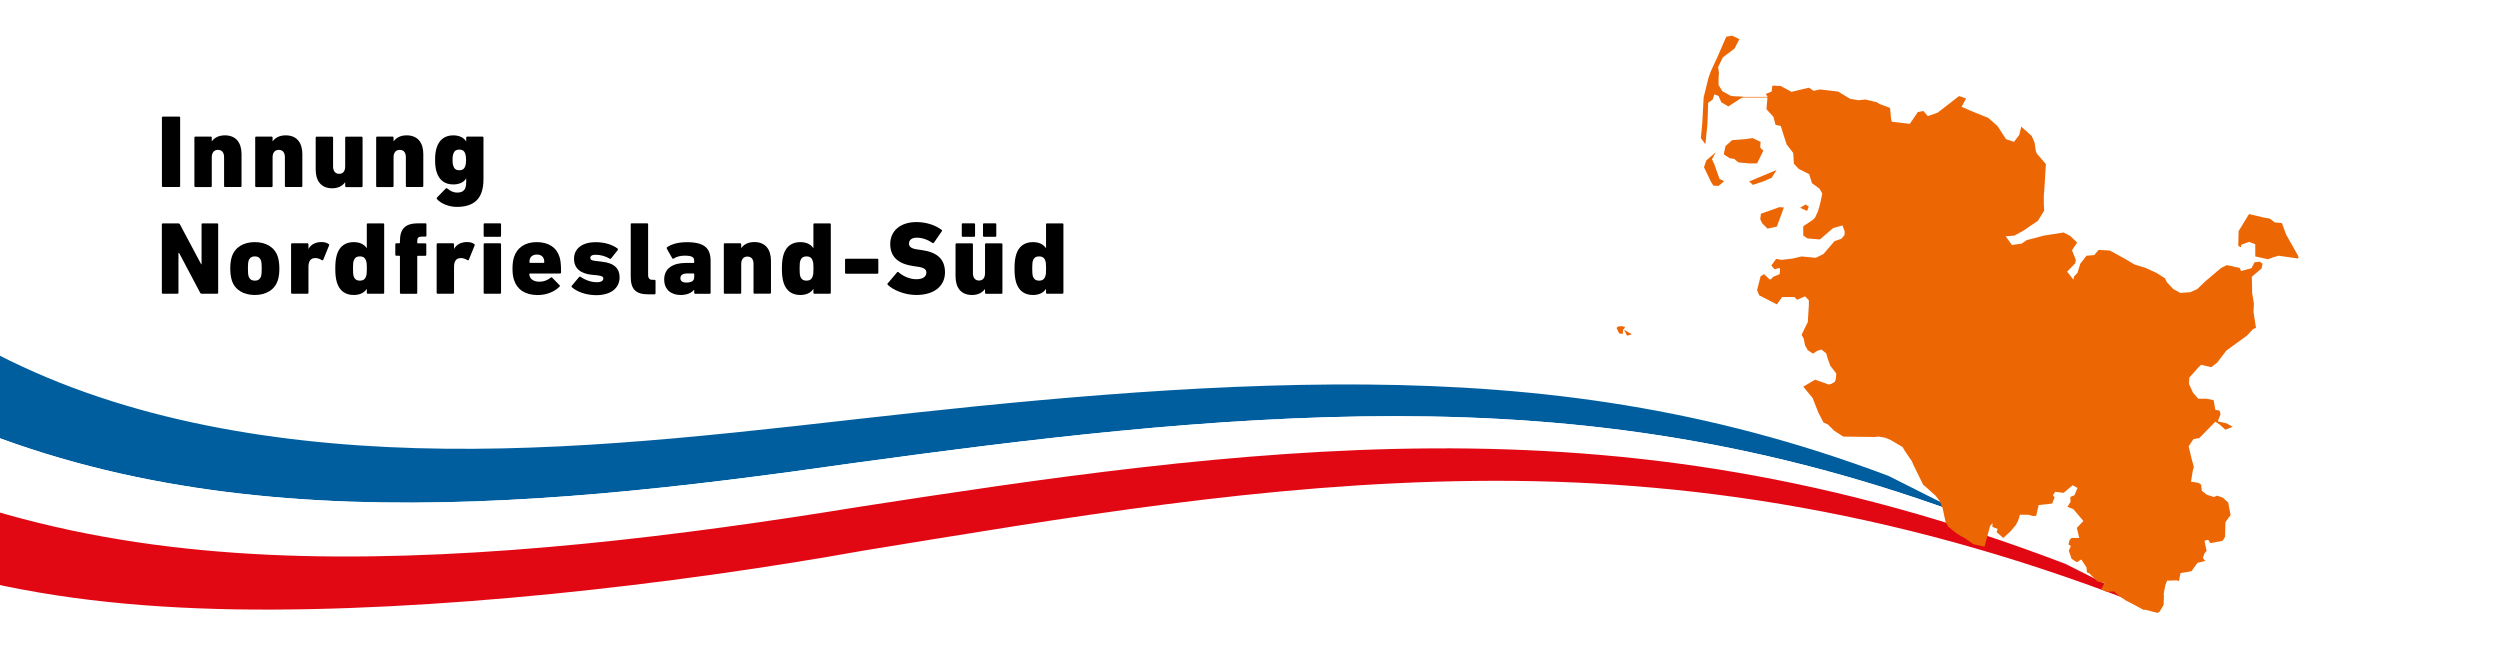 <?xml version="1.0" encoding="utf-8"?>
<!-- Generator: Adobe Illustrator 26.5.3, SVG Export Plug-In . SVG Version: 6.00 Build 0)  -->
<svg version="1.1" id="Ebene_1" xmlns="http://www.w3.org/2000/svg" xmlns:xlink="http://www.w3.org/1999/xlink" x="0px" y="0px"
	 viewBox="0 0 3840 996" style="enable-background:new 0 0 3840 996;" xml:space="preserve">
<rect x="0" y="0" width="3840" height="996" fill="#333333" stroke="none"/>
<style type="text/css">
	.st0{clip-path:url(#SVGID_00000110458789448134135060000006660616470576597928_);fill:#FFFFFF;}
	.st1{clip-path:url(#SVGID_00000019672452860491701900000007739335866374223294_);}
	.st2{clip-path:url(#SVGID_00000150813673890783598150000015517444954532126356_);fill:#005E9F;}
	.st3{clip-path:url(#SVGID_00000032619853832405760470000011739345270344189113_);fill:#FFFFFF;}
	.st4{clip-path:url(#SVGID_00000033368313837258961400000010007276020000465341_);fill:#E10814;}
	.st5{clip-path:url(#SVGID_00000133528585911648144900000007987293338992293766_);fill:#EC6604;}
	.st6{clip-path:url(#SVGID_00000175309644795226008630000006787477032027888562_);fill:#EC6604;}
	.st7{clip-path:url(#SVGID_00000145765805017103334500000013920655508094590860_);fill:#EC6604;}
	.st8{clip-path:url(#SVGID_00000158006940593560074360000008736729379645722783_);fill:#EC6604;}
	.st9{clip-path:url(#SVGID_00000158707087797398424120000007338521535265579685_);fill:#EC6604;}
	.st10{clip-path:url(#SVGID_00000177455926170202659530000012927930118843894410_);fill:#EC6604;}
	.st11{clip-path:url(#SVGID_00000170239744718725986770000003455367446057797302_);fill:#EC6604;}
	.st12{clip-path:url(#SVGID_00000083068546707402691040000012742851624945966756_);fill:#EC6604;}
	.st13{clip-path:url(#SVGID_00000165928149371096208730000018111066305785748412_);fill:#EC6604;}
	.st14{clip-path:url(#SVGID_00000047026118482246538090000012652094664595841690_);fill:#EC6604;}
	
		.st15{clip-path:url(#SVGID_00000183930950992121368160000007299665980755459226_);fill:none;stroke:#EC6604;stroke-miterlimit:3.864;}
	.st16{clip-path:url(#SVGID_00000036950860717313423440000013309262978898740129_);}
	.st17{enable-background:new    ;}
	.st18{clip-path:url(#SVGID_00000167361170801912310770000005665832287641547946_);}
</style>
<g>
	<g>
		<g>
			<defs>
				<rect id="SVGID_1_" y="0" width="3840" height="996"/>
			</defs>
			<clipPath id="SVGID_00000030466958147310227390000007964744661132726940_">
				<use xlink:href="#SVGID_1_"  style="overflow:visible;"/>
			</clipPath>
			
				<rect y="0" style="clip-path:url(#SVGID_00000030466958147310227390000007964744661132726940_);fill:#FFFFFF;" width="3840" height="996"/>
		</g>
		<g>
			<defs>
				<rect id="SVGID_00000084504883485548335840000002956668834016578467_" y="0" width="3840" height="996"/>
			</defs>
			<clipPath id="SVGID_00000156553952388638359560000016899205580103253377_">
				<use xlink:href="#SVGID_00000084504883485548335840000002956668834016578467_"  style="overflow:visible;"/>
			</clipPath>
			<g style="clip-path:url(#SVGID_00000156553952388638359560000016899205580103253377_);">
				<g>
					<defs>
						<rect id="SVGID_00000082342591373519919060000009796584539651411333_" y="0" width="3840" height="996"/>
					</defs>
					<clipPath id="SVGID_00000050639621290840852290000013446333297327373440_">
						<use xlink:href="#SVGID_00000082342591373519919060000009796584539651411333_"  style="overflow:visible;"/>
					</clipPath>
					<path style="clip-path:url(#SVGID_00000050639621290840852290000013446333297327373440_);fill:#005E9F;" d="M3032.1,796.6
						c-45.6-22.5-89.6-44.4-131.3-65.6c-277.4-104.6-532.9-138-802.2-140.4c-265.7-2.1-545.2,26.4-788.1,53.8
						c-248.7,28.3-480.9,53.4-714.4,42.3C365,675.6,132.8,629-59.7,513.4c-49,23.1-94.9,46-139.9,68.3
						C34.5,712.6,282.8,761.4,537.5,770.5c254.7,8.7,515.7-22.4,775.5-59.5c257.5-35.2,547.7-71.9,831.7-71.8
						C2432.1,639.6,2713.6,677,3032.1,796.6"/>
				</g>
				<g>
					<defs>
						<rect id="SVGID_00000086662722981433347150000006642097340009777063_" y="0" width="3840" height="996"/>
					</defs>
					<clipPath id="SVGID_00000093157771629720509230000002360628431366779021_">
						<use xlink:href="#SVGID_00000086662722981433347150000006642097340009777063_"  style="overflow:visible;"/>
					</clipPath>
					<path style="clip-path:url(#SVGID_00000093157771629720509230000002360628431366779021_);fill:#FFFFFF;" d="M3172.7,866.2
						c-47.9-23.9-95.1-47.1-140.6-69.6c-318.5-119.6-600-157-887.4-157.3c-284-0.1-574.2,36.5-831.7,71.8
						c-259.7,37.1-520.8,68.2-775.5,59.5c-254.7-9.1-503-57.9-737.1-188.8c-44.9,22.3-88.9,44.2-133.3,65.4
						C-71,794.4,183.9,846.8,464.9,854c277.4,6.8,581.2-30.9,855.9-75.7c277.9-42.8,577.3-88,880.2-89.6
						C2506.5,687.2,2815.8,729.6,3172.7,866.2"/>
				</g>
				<g>
					<defs>
						<rect id="SVGID_00000117666771904421948880000006124698726699414716_" y="0" width="3840" height="996"/>
					</defs>
					<clipPath id="SVGID_00000151525081020908203170000006523439366074379959_">
						<use xlink:href="#SVGID_00000117666771904421948880000006124698726699414716_"  style="overflow:visible;"/>
					</clipPath>
					<path style="clip-path:url(#SVGID_00000151525081020908203170000006523439366074379959_);fill:#E10814;" d="M3316.7,939.9
						c-47.7-25.3-96.2-49.9-144-73.7c-356.9-136.5-666.2-179-971.6-177.5c-302.9,1.6-602.2,46.8-880.2,89.6
						C1046.2,823.1,742.4,860.8,465,854c-281.1-7.2-535.9-59.6-797.8-206.8c-44.4,21.2-89.2,41.7-135.4,61.5
						C-194.2,875.2,50.6,930.6,362,936c301.6,4.6,670.5-37.6,965.1-90.4c310-50.4,614.4-103.3,938.1-106.9
						C2588.7,735,2931.7,785,3316.7,939.9"/>
				</g>
				<g>
					<defs>
						<rect id="SVGID_00000166643102888680908950000007954555206113843380_" y="0" width="3840" height="996"/>
					</defs>
					<clipPath id="SVGID_00000053520603950731832550000015351524699064498579_">
						<use xlink:href="#SVGID_00000166643102888680908950000007954555206113843380_"  style="overflow:visible;"/>
					</clipPath>
					<polygon style="clip-path:url(#SVGID_00000053520603950731832550000015351524699064498579_);fill:#EC6604;" points="
						2499.1,515.6 2506.7,513.5 2494.6,506.7 					"/>
				</g>
				<g>
					<defs>
						<rect id="SVGID_00000133518928246266885510000007055293708986787205_" y="0" width="3840" height="996"/>
					</defs>
					<clipPath id="SVGID_00000109010351629905455670000007524122406594959530_">
						<use xlink:href="#SVGID_00000133518928246266885510000007055293708986787205_"  style="overflow:visible;"/>
					</clipPath>
					<polygon style="clip-path:url(#SVGID_00000109010351629905455670000007524122406594959530_);fill:#EC6604;" points="
						3463,402.9 3458.2,412 3442.2,416.3 3440.1,411.5 3420.4,407.2 3411.8,411.5 3387.8,431.7 3375,444 3364.4,448.8 3348.9,449.9 
						3338.2,444 3328.6,433.9 3325.4,427.5 3312.1,419 3295.6,411.5 3278.5,406.2 3266.8,399.2 3259.3,395 3240.7,384.8 
						3223.6,383.8 3216.7,391.8 3204.9,392.8 3195.3,405.1 3191.1,418.9 3185.7,424.8 3184.7,429.6 3177.7,420.5 3175.1,417.3 
						3187.5,404.5 3188.5,399.2 3182.5,384.3 3182.6,384.3 3190.5,372.6 3179.9,362.4 3169.7,357.1 3139.3,361.9 3113.2,368.8 
						3105.2,374.2 3090.3,376.3 3080.7,363 3094,361.9 3107.9,354.4 3130.3,339 3139.9,323.5 3139.3,313.9 3139.3,299.5 
						3139.9,293.6 3140.9,278.2 3142.5,252 3128.7,236.1 3127.1,232.3 3125,218.5 3120.7,208.9 3104.7,194.5 3101.5,207.3 
						3093.5,217.9 3081.2,213.7 3068.4,193.9 3053.5,180.6 3051.4,180.1 3034.3,173.1 3026.3,169.9 3019.4,166.7 3013,164.1 
						3019.9,151.3 3009.2,147.5 2976.2,173.1 2962.3,177.9 2961.3,178.5 2954.3,170.5 2945.8,172.1 2933.5,190.2 2905.8,187 
						2904.7,182.7 2903.1,165.7 2887.2,159.8 2882.9,157.1 2865.6,152.9 2865.6,152.9 2865.4,152.9 2865.3,152.9 2854.6,153.9 
						2841.8,151.8 2823.2,140.6 2795.4,137.4 2785.8,139.5 2778.4,134.7 2751.7,141.1 2735.2,132.1 2722.4,131.5 2721.3,140.6 
						2712.3,144.3 2714.9,148.6 2713.3,167.8 2724,179.5 2727.2,191.8 2735.2,193.4 2744.2,221.7 2754.4,235 2755.4,251.5 
						2762.9,259.5 2778.9,267.5 2783.2,281.4 2794.9,289.9 2799,297.3 2796.6,309 2794.9,315.9 2792.4,324.6 2788,334.2 
						2784.2,337.9 2769.8,347.5 2769.8,361.9 2776.2,366.2 2795.4,367.8 2815.7,350.3 2830.1,346.3 2833.3,355 2833.3,360.8 
						2828.5,366.7 2817.8,370.4 2807.7,382.2 2800.8,390.2 2789,396 2767.2,393.9 2753.8,397.1 2736.2,399.2 2728.2,397.6 
						2720.8,407.8 2725.6,413.6 2733.6,411.5 2734.1,414.2 2733.6,421.1 2723.4,425.3 2721.8,427.5 2718.7,429.6 2709.6,421.1 
						2704.3,424.3 2698.9,445.6 2702.1,453.6 2729.3,467.5 2737.3,456.3 2756.5,456.3 2760.2,460.5 2772.5,455.2 2778.4,461.1 
						2778.4,468.5 2776.8,494.7 2774.1,500 2767.2,514.4 2770.4,519.7 2772.5,530.4 2776.8,537.9 2784.8,543.2 2791.2,538.9 
						2797.6,536.8 2805,542.7 2807.7,551.7 2811.4,561.9 2820.5,573.6 2820,581.6 2818.4,586.4 2813,589.6 2809.3,590.7 2788,583.2 
						2769.8,593.9 2784.2,611.4 2792.8,633.3 2800.8,648.8 2807.7,652 2817.3,661.6 2831.2,670.6 2878.6,671.2 2885.5,670.6 
						2895.1,672.2 2903.2,675.4 2922.3,686.6 2925.5,692 2928.2,696.2 2936.7,708.5 2937.8,711.2 2939.4,714.9 2953.8,744.2 
						2973,761.3 2979.4,769.8 2983.6,779.4 2988.4,801.8 2992.7,809.2 3005.5,819.4 3012.4,823.7 3018.3,826.8 3031.1,835.9 
						3048.2,839.7 3056.7,808.2 3060.4,803.4 3060.4,809.3 3068.4,812.5 3066.8,817.3 3077,826.3 3087.6,816.7 3090.8,813 
						3096.2,806.6 3099.9,799.7 3102.6,790.6 3114.8,790.6 3123.4,792.7 3127.6,792.2 3131.4,775.7 3152.1,773.5 3155.9,763.9 
						3153.2,760.7 3156.9,755.4 3169.7,757 3183.6,745.3 3191.1,749.5 3186.3,760.7 3179.9,763.4 3180.4,770.9 3175.6,778.3 
						3184.7,782.1 3200.1,800.2 3190,810.9 3193.7,826.3 3182,826.3 3178.8,829.5 3177.2,836.4 3180.9,838.6 3177.7,846 3182,858.3 
						3190,863.6 3196.9,859.4 3204.9,871.6 3205.5,879.1 3209.2,880.7 3221.5,893 3232.7,895.6 3227.3,904.7 3235.3,909 
						3247.1,908.4 3255.1,915.4 3265.2,922.3 3277.5,928.7 3292.4,936.7 3295.6,936.7 3314.3,941.5 3316.4,939.9 3316.9,939.9 
						3323.3,929.2 3323.8,914.8 3323.3,912.7 3326,898.8 3328.6,891.9 3343,891.4 3346.8,892.4 3349.4,880.2 3366,877.5 
						3374.5,865.8 3375,864.7 3387.3,861.5 3383.6,857.2 3386.2,849.8 3389.4,846 3387.3,837 3386.2,830.6 3391.6,829 3395.3,834.3 
						3414,830.6 3417.7,824.7 3418.2,803.9 3418.8,801.3 3426.2,791.1 3422.5,771.9 3417.2,767.1 3414.5,764.5 3405.4,761.3 
						3400.6,763.4 3392.1,760.7 3389.4,759.7 3382,753.8 3380.9,744.7 3379.3,743.1 3376.1,741.5 3365.4,739.9 3368.1,722.9 
						3369.7,717.5 3368.6,712.7 3367,707.4 3361.7,685.6 3369.2,674.4 3378.2,672.8 3402.8,647.7 3409.2,652 3418.2,660 
						3429.4,655.7 3420.4,650.4 3406.5,647.2 3410.8,636 3409.2,630.6 3402.8,629.6 3400.1,614.6 3389.4,612.5 3376.6,612.5 
						3368.6,603.4 3362.2,589.6 3362.8,580 3376.6,564.5 3380.9,560.3 3396.4,564 3405.4,557.1 3419.8,538.4 3451.3,515.5 
						3460.9,505.3 3465.2,503.7 3461.4,479.2 3462,466.4 3459.3,449.9 3458.8,425.3 3460.4,423.7 3473.7,412.5 3475.3,405.1 
						3471,401.9 					"/>
				</g>
				<g>
					<defs>
						<rect id="SVGID_00000160900454749645515930000016104326346765882291_" y="0" width="3840" height="996"/>
					</defs>
					<clipPath id="SVGID_00000169539926674990375500000008832469388479570565_">
						<use xlink:href="#SVGID_00000160900454749645515930000016104326346765882291_"  style="overflow:visible;"/>
					</clipPath>
					<polygon style="clip-path:url(#SVGID_00000169539926674990375500000008832469388479570565_);fill:#EC6604;" points="
						2703.7,336.8 2706.9,343.2 2714.9,351.2 2729.3,348 2740,318.7 2733,318.2 2704.8,328.3 					"/>
				</g>
				<g>
					<defs>
						<rect id="SVGID_00000130647829130536894470000018186534642592664204_" y="0" width="3840" height="996"/>
					</defs>
					<clipPath id="SVGID_00000043422133204818166310000000796932525706122144_">
						<use xlink:href="#SVGID_00000130647829130536894470000018186534642592664204_"  style="overflow:visible;"/>
					</clipPath>
					<polygon style="clip-path:url(#SVGID_00000043422133204818166310000000796932525706122144_);fill:#EC6604;" points="
						2721.3,273 2728.8,261.1 2686.7,278.7 2692.5,284 2709.5,278.2 					"/>
				</g>
				<g>
					<defs>
						<rect id="SVGID_00000082329600301171642380000000218853243999807676_" y="0" width="3840" height="996"/>
					</defs>
					<clipPath id="SVGID_00000081607727626641712490000004508618342050173061_">
						<use xlink:href="#SVGID_00000082329600301171642380000000218853243999807676_"  style="overflow:visible;"/>
					</clipPath>
					<polygon style="clip-path:url(#SVGID_00000081607727626641712490000004508618342050173061_);fill:#EC6604;" points="
						2778.2,317.3 2773.4,314.1 2765,319.2 2775.7,324 					"/>
				</g>
				<g>
					<defs>
						<rect id="SVGID_00000080195079840748858730000007388588105993492096_" y="0" width="3840" height="996"/>
					</defs>
					<clipPath id="SVGID_00000091011517214515900210000009409993005595029409_">
						<use xlink:href="#SVGID_00000080195079840748858730000007388588105993492096_"  style="overflow:visible;"/>
					</clipPath>
					<polygon style="clip-path:url(#SVGID_00000091011517214515900210000009409993005595029409_);fill:#EC6604;" points="
						2490.5,501 2485.1,501.6 2483,503.7 2487.2,512.3 2492.6,512.8 2493.1,506.9 2496.3,502.1 					"/>
				</g>
				<g>
					<defs>
						<rect id="SVGID_00000023242810765796551590000012790795267220668803_" y="0" width="3840" height="996"/>
					</defs>
					<clipPath id="SVGID_00000149342165288769910770000006708262353657893773_">
						<use xlink:href="#SVGID_00000023242810765796551590000012790795267220668803_"  style="overflow:visible;"/>
					</clipPath>
					<polygon style="clip-path:url(#SVGID_00000149342165288769910770000006708262353657893773_);fill:#EC6604;" points="
						2698.9,251 2708.5,231.3 2704.3,227.5 2703.7,225.4 2704.3,217.9 2692,212.1 2680.8,213.7 2660.5,215.3 2650.4,224.3 
						2647.7,237.1 2656.8,243 2663.2,244 2663.7,244.1 2670.1,249.4 2686.7,251 					"/>
				</g>
				<g>
					<defs>
						<rect id="SVGID_00000026133068514982360310000016467263914518356365_" y="0" width="3840" height="996"/>
					</defs>
					<clipPath id="SVGID_00000107577473400064325360000014363403951132568457_">
						<use xlink:href="#SVGID_00000026133068514982360310000016467263914518356365_"  style="overflow:visible;"/>
					</clipPath>
					<polygon style="clip-path:url(#SVGID_00000107577473400064325360000014363403951132568457_);fill:#EC6604;" points="
						2633.3,252.6 2629.6,244.6 2635.5,233.9 2621.1,246.2 2617.3,256.8 2628,279.2 2631.7,285.1 2639.7,285.6 2648.3,278.2 
						2641.3,275 					"/>
				</g>
				<g>
					<defs>
						<rect id="SVGID_00000127751332000148658760000010816692842054214044_" y="0" width="3840" height="996"/>
					</defs>
					<clipPath id="SVGID_00000023239963785806092310000017955086077978371235_">
						<use xlink:href="#SVGID_00000127751332000148658760000010816692842054214044_"  style="overflow:visible;"/>
					</clipPath>
					<polygon style="clip-path:url(#SVGID_00000023239963785806092310000017955086077978371235_);fill:#EC6604;" points="
						2622.7,189.9 2623.7,157.9 2630.7,152.9 2633.3,144.9 2639.7,147.5 2644,157.1 2654.7,163.5 2677.6,148.6 2658.9,147.5 
						2645.6,140.1 2639.7,130.5 2639.7,120.9 2640.3,112.3 2639,103.1 2646.3,88.2 2664.3,74.5 2671.7,60.1 2660.5,54.8 
						2651.5,56.4 2638.1,87.3 2628,109.1 2624.3,119.3 2616.8,149.7 2614.7,189.1 2612.5,212.1 2619.5,221.5 					"/>
				</g>
				<g>
					<defs>
						<rect id="SVGID_00000154417683418978135240000015074472203979278750_" y="0" width="3840" height="996"/>
					</defs>
					<clipPath id="SVGID_00000177462116150800750550000001998200463070936967_">
						<use xlink:href="#SVGID_00000154417683418978135240000015074472203979278750_"  style="overflow:visible;"/>
					</clipPath>
					<polygon style="clip-path:url(#SVGID_00000177462116150800750550000001998200463070936967_);fill:#EC6604;" points="
						3511.5,360.3 3505.1,342.7 3493.9,341.6 3486.5,335.8 3477.4,334.2 3454.5,328.8 3438.5,355 3438,377.4 3441.7,380 
						3442.8,375.8 3454.5,371.5 3464.1,375.2 3464.1,393.9 3483.8,398.2 3490.8,395.5 3499.8,392.8 3530.2,397.1 3530.2,393.4 					
						"/>
				</g>
				<g>
					<defs>
						<rect id="SVGID_00000109730854676830692750000007348477267173167772_" y="0" width="3840" height="996"/>
					</defs>
					<clipPath id="SVGID_00000032647009678425046080000010647342504502273934_">
						<use xlink:href="#SVGID_00000109730854676830692750000007348477267173167772_"  style="overflow:visible;"/>
					</clipPath>
					
						<line style="clip-path:url(#SVGID_00000032647009678425046080000010647342504502273934_);fill:none;stroke:#EC6604;stroke-miterlimit:3.864;" x1="2668.8" y1="149.3" x2="2740" y2="149.3"/>
				</g>
			</g>
		</g>
		<g>
			<defs>
				<rect id="SVGID_00000100380910080832582040000000901840312051775626_" y="0" width="3840" height="996"/>
			</defs>
			<clipPath id="SVGID_00000112590417781544354780000012246228372921667464_">
				<use xlink:href="#SVGID_00000100380910080832582040000000901840312051775626_"  style="overflow:visible;"/>
			</clipPath>
			<g style="clip-path:url(#SVGID_00000112590417781544354780000012246228372921667464_);">
				<g class="st17">
					<path d="M248.7,180.7c0-1,0.6-1.6,1.6-1.6h24.8c1,0,1.6,0.6,1.6,1.6v104.9c0,1-0.6,1.6-1.6,1.6h-24.8c-1,0-1.6-0.6-1.6-1.6
						V180.7z"/>
				</g>
				<g class="st17">
					<path d="M345.8,287.3c-1,0-1.6-0.6-1.6-1.6v-44.2c0-6.8-3-11.3-9.4-11.3c-6,0-9.5,4.3-9.5,11.3v44.2c0,1-0.6,1.6-1.6,1.6h-23.5
						c-1,0-1.6-0.6-1.6-1.6v-74.3c0-1,0.6-1.6,1.6-1.6h23.5c1,0,1.6,0.6,1.6,1.6v5.6h0.2c3.5-5.1,10.2-9.1,19.9-9.1
						c17.6,0,25.6,11.9,25.6,28.9v48.8c0,1-0.6,1.6-1.6,1.6H345.8z"/>
				</g>
				<g class="st17">
					<path d="M439.2,287.3c-1,0-1.6-0.6-1.6-1.6v-44.2c0-6.8-3-11.3-9.4-11.3c-6,0-9.5,4.3-9.5,11.3v44.2c0,1-0.6,1.6-1.6,1.6h-23.5
						c-1,0-1.6-0.6-1.6-1.6v-74.3c0-1,0.6-1.6,1.6-1.6h23.5c1,0,1.6,0.6,1.6,1.6v5.6h0.2c3.5-5.1,10.2-9.1,19.9-9.1
						c17.6,0,25.6,11.9,25.6,28.9v48.8c0,1-0.6,1.6-1.6,1.6H439.2z"/>
				</g>
				<g class="st17">
					<path d="M531.8,287.3c-1,0-1.6-0.6-1.6-1.6v-5.6H530c-3.8,5.2-10.2,9.1-19.7,9.1c-17.6,0-25.4-11.9-25.4-28.9v-48.8
						c0-1,0.6-1.6,1.6-1.6H510c1,0,1.6,0.6,1.6,1.6v44.2c0,6.8,3.2,11.3,9.4,11.3c6,0,9.2-4.3,9.2-11.3v-44.2c0-1,0.6-1.6,1.6-1.6
						h23.5c1,0,1.6,0.6,1.6,1.6v74.3c0,1-0.6,1.6-1.6,1.6H531.8z"/>
					<path d="M625,287.3c-1,0-1.6-0.6-1.6-1.6v-44.2c0-6.8-3-11.3-9.4-11.3c-6,0-9.5,4.3-9.5,11.3v44.2c0,1-0.6,1.6-1.6,1.6h-23.5
						c-1,0-1.6-0.6-1.6-1.6v-74.3c0-1,0.6-1.6,1.6-1.6h23.5c1,0,1.6,0.6,1.6,1.6v5.6h0.2c3.5-5.1,10.2-9.1,19.9-9.1
						c17.6,0,25.6,11.9,25.6,28.9v48.8c0,1-0.6,1.6-1.6,1.6H625z"/>
				</g>
				<g class="st17">
					<path d="M671.1,305.7c-0.6-0.8-0.5-1.6,0.2-2.4l13.4-13.7c0.8-0.8,1.6-0.8,2.4,0c4.6,3.8,9.2,6.2,15.3,6.2
						c9.5,0,13.7-4.9,13.7-15.7v-5.9h-0.2c-3.3,5.6-10.2,9.1-19.7,9.1c-12.7,0-21.5-6.4-25.4-18.6c-1.7-5.2-2.5-11-2.5-19.1
						c0-8.1,0.8-13.7,2.5-19.1c4-12.1,12.7-18.6,25.4-18.6c9.5,0,16.4,3.7,19.7,9.2h0.2v-5.7c0-1,0.6-1.6,1.6-1.6H741
						c1,0,1.6,0.6,1.6,1.6v63.9c0,29.9-14.3,42.5-41.2,42.5C689.2,317.8,676.5,312.2,671.1,305.7z M714.8,254.7
						c0.6-2.2,1.1-4.6,1.1-9.1c0-4.3-0.5-6.8-1.1-9.1c-1.4-4.5-4.3-6.7-9.4-6.7c-4.9,0-7.8,2.2-9.2,6.7c-0.8,2.2-1.1,4.8-1.1,9.1
						c0,4.5,0.3,6.8,1.1,9.1c1.4,4.6,4.3,6.8,9.2,6.8C710.5,261.5,713.4,259.3,714.8,254.7z"/>
				</g>
			</g>
		</g>
		<g>
			<defs>
				<rect id="SVGID_00000144329348809606889070000016132477894514544022_" y="0" width="3840" height="996"/>
			</defs>
			<clipPath id="SVGID_00000085938261711274677140000001629386976678414728_">
				<use xlink:href="#SVGID_00000144329348809606889070000016132477894514544022_"  style="overflow:visible;"/>
			</clipPath>
			<g style="clip-path:url(#SVGID_00000085938261711274677140000001629386976678414728_);">
				<g class="st17">
					<path d="M248.7,344.7c0-1,0.6-1.6,1.6-1.6h23.4c1.1,0,2.2,0.5,2.7,1.6l32.6,61.2h0.6v-61.2c0-1,0.6-1.6,1.6-1.6h22.3
						c1,0,1.6,0.6,1.6,1.6v104.9c0,1-0.6,1.6-1.6,1.6h-23.4c-1.1,0-2.2-0.5-2.7-1.6l-32.3-61.1h-1v61.1c0,1-0.6,1.6-1.6,1.6h-22.3
						c-1,0-1.6-0.6-1.6-1.6V344.7z"/>
				</g>
				<g class="st17">
					<path d="M356.1,430.7c-1.7-5.7-2.4-11.3-2.4-18.1c0-7,0.6-12.6,2.4-18.3c4.8-14.8,18.3-22.4,35.3-22.4s30.4,7.6,35.3,22.4
						c1.7,5.7,2.4,11.3,2.4,18.3c0,6.8-0.6,12.4-2.4,18.1c-4.9,14.8-18.3,22.4-35.3,22.4S360.8,445.5,356.1,430.7z M400.9,424.6
						c0.8-2.9,1.1-5.6,1.1-12.1c0-6.5-0.3-9.4-1.1-12.2c-1.6-4.5-4.9-6.5-9.5-6.5s-7.9,2.1-9.5,6.5c-0.8,2.9-1.1,5.7-1.1,12.2
						c0,6.5,0.3,9.2,1.1,12.1c1.6,4.5,4.9,6.5,9.5,6.5S399.3,429.1,400.9,424.6z"/>
				</g>
				<g class="st17">
					<path d="M448.7,451.2c-1,0-1.6-0.6-1.6-1.6v-74.3c0-1,0.6-1.6,1.6-1.6h23.5c1,0,1.6,0.6,1.6,1.6v6.8h0.2
						c3.7-6.8,11-10.3,20-10.3c4.3,0,8.3,1.1,10.7,3c1,0.5,1.1,1,0.8,2.1l-9.1,22.4c-0.6,0.8-1.3,0.6-2.2,0.2
						c-3.8-2.4-7.6-3.5-11.3-3c-6.2,0.5-9.1,5.2-9.1,13.5v39.6c0,1-0.6,1.6-1.6,1.6H448.7z"/>
				</g>
				<g class="st17">
					<path d="M565,451.2c-1,0-1.6-0.6-1.6-1.6v-5.7h-0.2c-3.5,5.4-10,9.2-19.9,9.2c-13,0-21.6-6.5-25.6-18.6
						c-1.9-6.2-2.7-12.4-2.7-21.9c0-9.7,0.8-15.9,2.7-22.1c4-12.1,12.6-18.6,25.6-18.6c9.9,0,16.4,3.8,19.9,9.2h0.2v-36.4
						c0-1,0.6-1.6,1.6-1.6h23.5c1,0,1.6,0.6,1.6,1.6v104.9c0,1-0.6,1.6-1.6,1.6H565z M562.2,424.6c1-2.5,1.3-5.4,1.3-12.1
						c0-6.8-0.3-9.7-1.3-12.2c-1.4-4.5-4.8-6.5-9.4-6.5c-4.8,0-7.9,2.1-9.5,6.5c-0.8,2.5-1.1,5.4-1.1,12.2c0,6.7,0.3,9.5,1.1,12.1
						c1.6,4.5,4.8,6.5,9.5,6.5C557.4,431.1,560.7,429.1,562.2,424.6z"/>
					<path d="M615.9,451.2c-1,0-1.6-0.6-1.6-1.6v-55.8c0-0.6-0.3-1-1-1h-4.5c-1,0-1.6-0.6-1.6-1.6v-15.9c0-1,0.6-1.6,1.6-1.6h4.5
						c0.6,0,1-0.3,1-1v-2.2c0-19.7,8.6-27.5,28.6-27.5h10.5c1,0,1.6,0.6,1.6,1.6v17.2c0,1-0.6,1.6-1.6,1.6h-4.6
						c-6.4,0-7.9,1.7-7.9,7v2.4c0,0.6,0.3,1,1,1h11.3c1,0,1.6,0.6,1.6,1.6v15.9c0,1-0.6,1.6-1.6,1.6h-11.3c-0.6,0-1,0.3-1,1v55.8
						c0,1-0.6,1.6-1.6,1.6H615.9z"/>
					<path d="M672.3,451.2c-1,0-1.6-0.6-1.6-1.6v-74.3c0-1,0.6-1.6,1.6-1.6h23.5c1,0,1.6,0.6,1.6,1.6v6.8h0.2
						c3.7-6.8,11-10.3,20-10.3c4.3,0,8.3,1.1,10.7,3c1,0.5,1.1,1,0.8,2.1l-9.1,22.4c-0.6,0.8-1.3,0.6-2.2,0.2
						c-3.8-2.4-7.6-3.5-11.3-3c-6.2,0.5-9.1,5.2-9.1,13.5v39.6c0,1-0.6,1.6-1.6,1.6H672.3z"/>
					<path d="M744.5,363.7c-1,0-1.6-0.6-1.6-1.6v-17.5c0-1,0.6-1.6,1.6-1.6h23.5c1,0,1.6,0.6,1.6,1.6v17.5c0,1-0.6,1.6-1.6,1.6
						H744.5z M744.5,451.2c-1,0-1.6-0.6-1.6-1.6v-74.3c0-1,0.6-1.6,1.6-1.6h23.5c1,0,1.6,0.6,1.6,1.6v74.3c0,1-0.6,1.6-1.6,1.6
						H744.5z"/>
					<path d="M789.7,430.4c-1.6-4.6-2.5-9.7-2.5-17.8c0-8.3,1-13.5,2.4-18c4.8-14.5,17.3-22.7,34.7-22.7c18.4,0,30.5,8.3,35,22.4
						c1.6,4.8,2.5,10.7,2.5,24.2c0,1-0.6,1.6-1.7,1.6H814c-0.6,0-1,0.3-1,1c0.2,1.1,0.3,2.2,0.6,3.2c1.7,5.4,7.5,8.4,14.9,8.4
						c6.7,0,12.4-2.2,17.3-6.2c1-0.8,1.6-0.8,2.4,0l11.3,11.6c0.8,0.6,0.6,1.7-0.2,2.4c-8.1,7.8-19.9,12.7-33.7,12.7
						C806.8,453.1,794.3,444.7,789.7,430.4z M835,403.8c0.6,0,1-0.3,1-1c0-2.1-0.2-3.5-0.6-4.8c-1.4-4.5-5.2-7-10.8-7
						c-5.4,0-9.4,2.5-10.8,7c-0.3,1.3-0.6,2.7-0.6,4.8c0,0.6,0.3,1,1,1H835z"/>
				</g>
				<g class="st17">
					<path d="M878.4,441.2c-0.6-0.6-0.8-1.6-0.2-2.2l11.3-13.5c0.6-0.6,1.4-0.8,2.2-0.3c8.4,5.6,16.9,8.3,25.1,8.3
						c6.8,0,9.9-2.4,9.9-5.6c0-2.7-1.6-4.1-9.7-5.1l-8.6-0.8c-17-1.9-26.7-10-26.7-24.6c0-15.3,12.2-25.4,33.4-25.4
						c14.2,0,25.9,4.1,33.4,9.7c0.8,0.6,0.8,1.6,0.3,2.4l-10,12.7c-0.6,0.8-1.4,1-2.4,0.5c-5.7-3.5-13.4-6-21.6-6
						c-5.6,0-8.1,1.9-8.1,4.8c0,2.5,1.4,4.1,8.9,4.8l8.6,1c20.2,2.1,27.7,11.3,27.5,24.5c-0.2,16.2-13.4,27-36.4,27
						C899,453.1,886.5,448,878.4,441.2z"/>
				</g>
				<g class="st17">
					<path d="M995.7,452.1c-19.2,0-26.9-7.8-26.9-27.2v-80.3c0-1,0.6-1.6,1.6-1.6h23.5c1,0,1.6,0.6,1.6,1.6v77.6
						c0,5.2,2.2,7.6,6.5,7.6h3.3c1,0,1.6,0.6,1.6,1.6v19.1c0,1-0.6,1.6-1.6,1.6H995.7z"/>
					<path d="M1067.9,451.2c-1,0-1.6-0.6-1.6-1.6v-4.5h-0.2c-4.1,4.8-10.7,8-20.8,8c-13.2,0-25.1-7.2-25.1-23.8
						c0-17.3,13.7-25.4,32.9-25.4h12.2c0.6,0,1-0.3,1-1v-2.1c0-5.7-3-8.1-14.9-8.1c-7,0-13,1.9-16.7,4.5c-0.8,0.5-1.6,0.5-2.1-0.5
						l-8.3-14.6c-0.5-1.1-0.3-1.9,0.5-2.5c7-4.8,17.3-7.6,30.1-7.6c27,0,36.6,9.1,36.6,28.9v48.8c0,1-0.6,1.6-1.6,1.6H1067.9z
						 M1066.3,425.7V421c0-0.6-0.3-1-1-1h-9.4c-7.2,0-10.8,2.5-10.8,7.3c0,4.3,3,6.7,9.1,6.7C1062.5,434,1066.3,431.3,1066.3,425.7z
						"/>
					<path d="M1159,451.2c-1,0-1.6-0.6-1.6-1.6v-44.2c0-6.8-3-11.3-9.4-11.3c-6,0-9.5,4.3-9.5,11.3v44.2c0,1-0.6,1.6-1.6,1.6h-23.5
						c-1,0-1.6-0.6-1.6-1.6v-74.3c0-1,0.6-1.6,1.6-1.6h23.5c1,0,1.6,0.6,1.6,1.6v5.6h0.2c3.5-5.1,10.2-9.1,19.9-9.1
						c17.6,0,25.6,11.9,25.6,28.9v48.8c0,1-0.6,1.6-1.6,1.6H1159z"/>
					<path d="M1251,451.2c-1,0-1.6-0.6-1.6-1.6v-5.7h-0.2c-3.5,5.4-10,9.2-19.9,9.2c-13,0-21.6-6.5-25.6-18.6
						c-1.9-6.2-2.7-12.4-2.7-21.9c0-9.7,0.8-15.9,2.7-22.1c4-12.1,12.6-18.6,25.6-18.6c9.9,0,16.4,3.8,19.9,9.2h0.2v-36.4
						c0-1,0.6-1.6,1.6-1.6h23.5c1,0,1.6,0.6,1.6,1.6v104.9c0,1-0.6,1.6-1.6,1.6H1251z M1248.2,424.6c1-2.5,1.3-5.4,1.3-12.1
						c0-6.8-0.3-9.7-1.3-12.2c-1.4-4.5-4.8-6.5-9.4-6.5c-4.8,0-7.9,2.1-9.5,6.5c-0.8,2.5-1.1,5.4-1.1,12.2c0,6.7,0.3,9.5,1.1,12.1
						c1.6,4.5,4.8,6.5,9.5,6.5C1243.4,431.1,1246.7,429.1,1248.2,424.6z"/>
				</g>
				<g class="st17">
					<path d="M1298,418.9V399c0-1,0.6-1.6,1.6-1.6h47.9c1,0,1.6,0.6,1.6,1.6v19.9c0,1-0.6,1.6-1.6,1.6h-47.9
						C1298.6,420.5,1298,419.9,1298,418.9z"/>
				</g>
				<g class="st17">
					<path d="M1363.8,437.7c-0.8-0.6-1-1.7-0.2-2.5l14.3-16.9c0.6-0.8,1.6-0.8,2.2-0.2c6.5,5.7,16.7,10.8,27.5,10.8
						c10,0,15.3-4.1,15.3-10.2c0-4.6-3-7.6-13.7-9.1l-5.7-0.8c-23.4-3.3-36.1-13.8-36.1-34s15.7-33.7,40.2-33.7
						c14.9,0,28.9,4.6,38.6,11.9c0.8,0.6,1,1.4,0.3,2.4l-11.9,17.3c-0.6,0.8-1.4,1-2.2,0.5c-7.6-5.1-15.7-8.1-24.3-8.1
						c-8,0-11.9,3.8-11.9,9.1c0,4.8,3.5,7.8,13.8,9.1l5.7,0.8c23.7,3.3,35.8,13.8,35.8,34.3c0,20-15.3,34.7-44.2,34.7
						C1389.8,453.1,1371.9,445.6,1363.8,437.7z"/>
					<path d="M1514.6,451.2c-1,0-1.6-0.6-1.6-1.6V444h-0.2c-3.8,5.2-10.2,9.1-19.7,9.1c-17.6,0-25.4-11.9-25.4-28.9v-48.8
						c0-1,0.6-1.6,1.6-1.6h23.5c1,0,1.6,0.6,1.6,1.6v44.2c0,6.8,3.2,11.3,9.4,11.3c6,0,9.2-4.3,9.2-11.3v-44.2c0-1,0.6-1.6,1.6-1.6
						h23.5c1,0,1.6,0.6,1.6,1.6v74.3c0,1-0.6,1.6-1.6,1.6H1514.6z M1478.9,363.7c-1,0-1.6-0.6-1.6-1.6v-17.5c0-1,0.6-1.6,1.6-1.6
						h17.2c1,0,1.6,0.6,1.6,1.6v17.5c0,1-0.6,1.6-1.6,1.6H1478.9z M1511.5,363.7c-1,0-1.6-0.6-1.6-1.6v-17.5c0-1,0.6-1.6,1.6-1.6
						h17.2c1,0,1.6,0.6,1.6,1.6v17.5c0,1-0.6,1.6-1.6,1.6H1511.5z"/>
				</g>
				<g class="st17">
					<path d="M1608.3,451.2c-1,0-1.6-0.6-1.6-1.6v-5.7h-0.2c-3.5,5.4-10,9.2-19.9,9.2c-13,0-21.6-6.5-25.6-18.6
						c-1.9-6.2-2.7-12.4-2.7-21.9c0-9.7,0.8-15.9,2.7-22.1c4-12.1,12.6-18.6,25.6-18.6c9.9,0,16.4,3.8,19.9,9.2h0.2v-36.4
						c0-1,0.6-1.6,1.6-1.6h23.5c1,0,1.6,0.6,1.6,1.6v104.9c0,1-0.6,1.6-1.6,1.6H1608.3z M1605.5,424.6c1-2.5,1.3-5.4,1.3-12.1
						c0-6.8-0.3-9.7-1.3-12.2c-1.4-4.5-4.8-6.5-9.4-6.5c-4.8,0-8,2.1-9.5,6.5c-0.8,2.5-1.1,5.4-1.1,12.2c0,6.7,0.3,9.5,1.1,12.1
						c1.6,4.5,4.8,6.5,9.5,6.5C1600.7,431.1,1604,429.1,1605.5,424.6z"/>
				</g>
			</g>
		</g>
	</g>
</g>
</svg>

